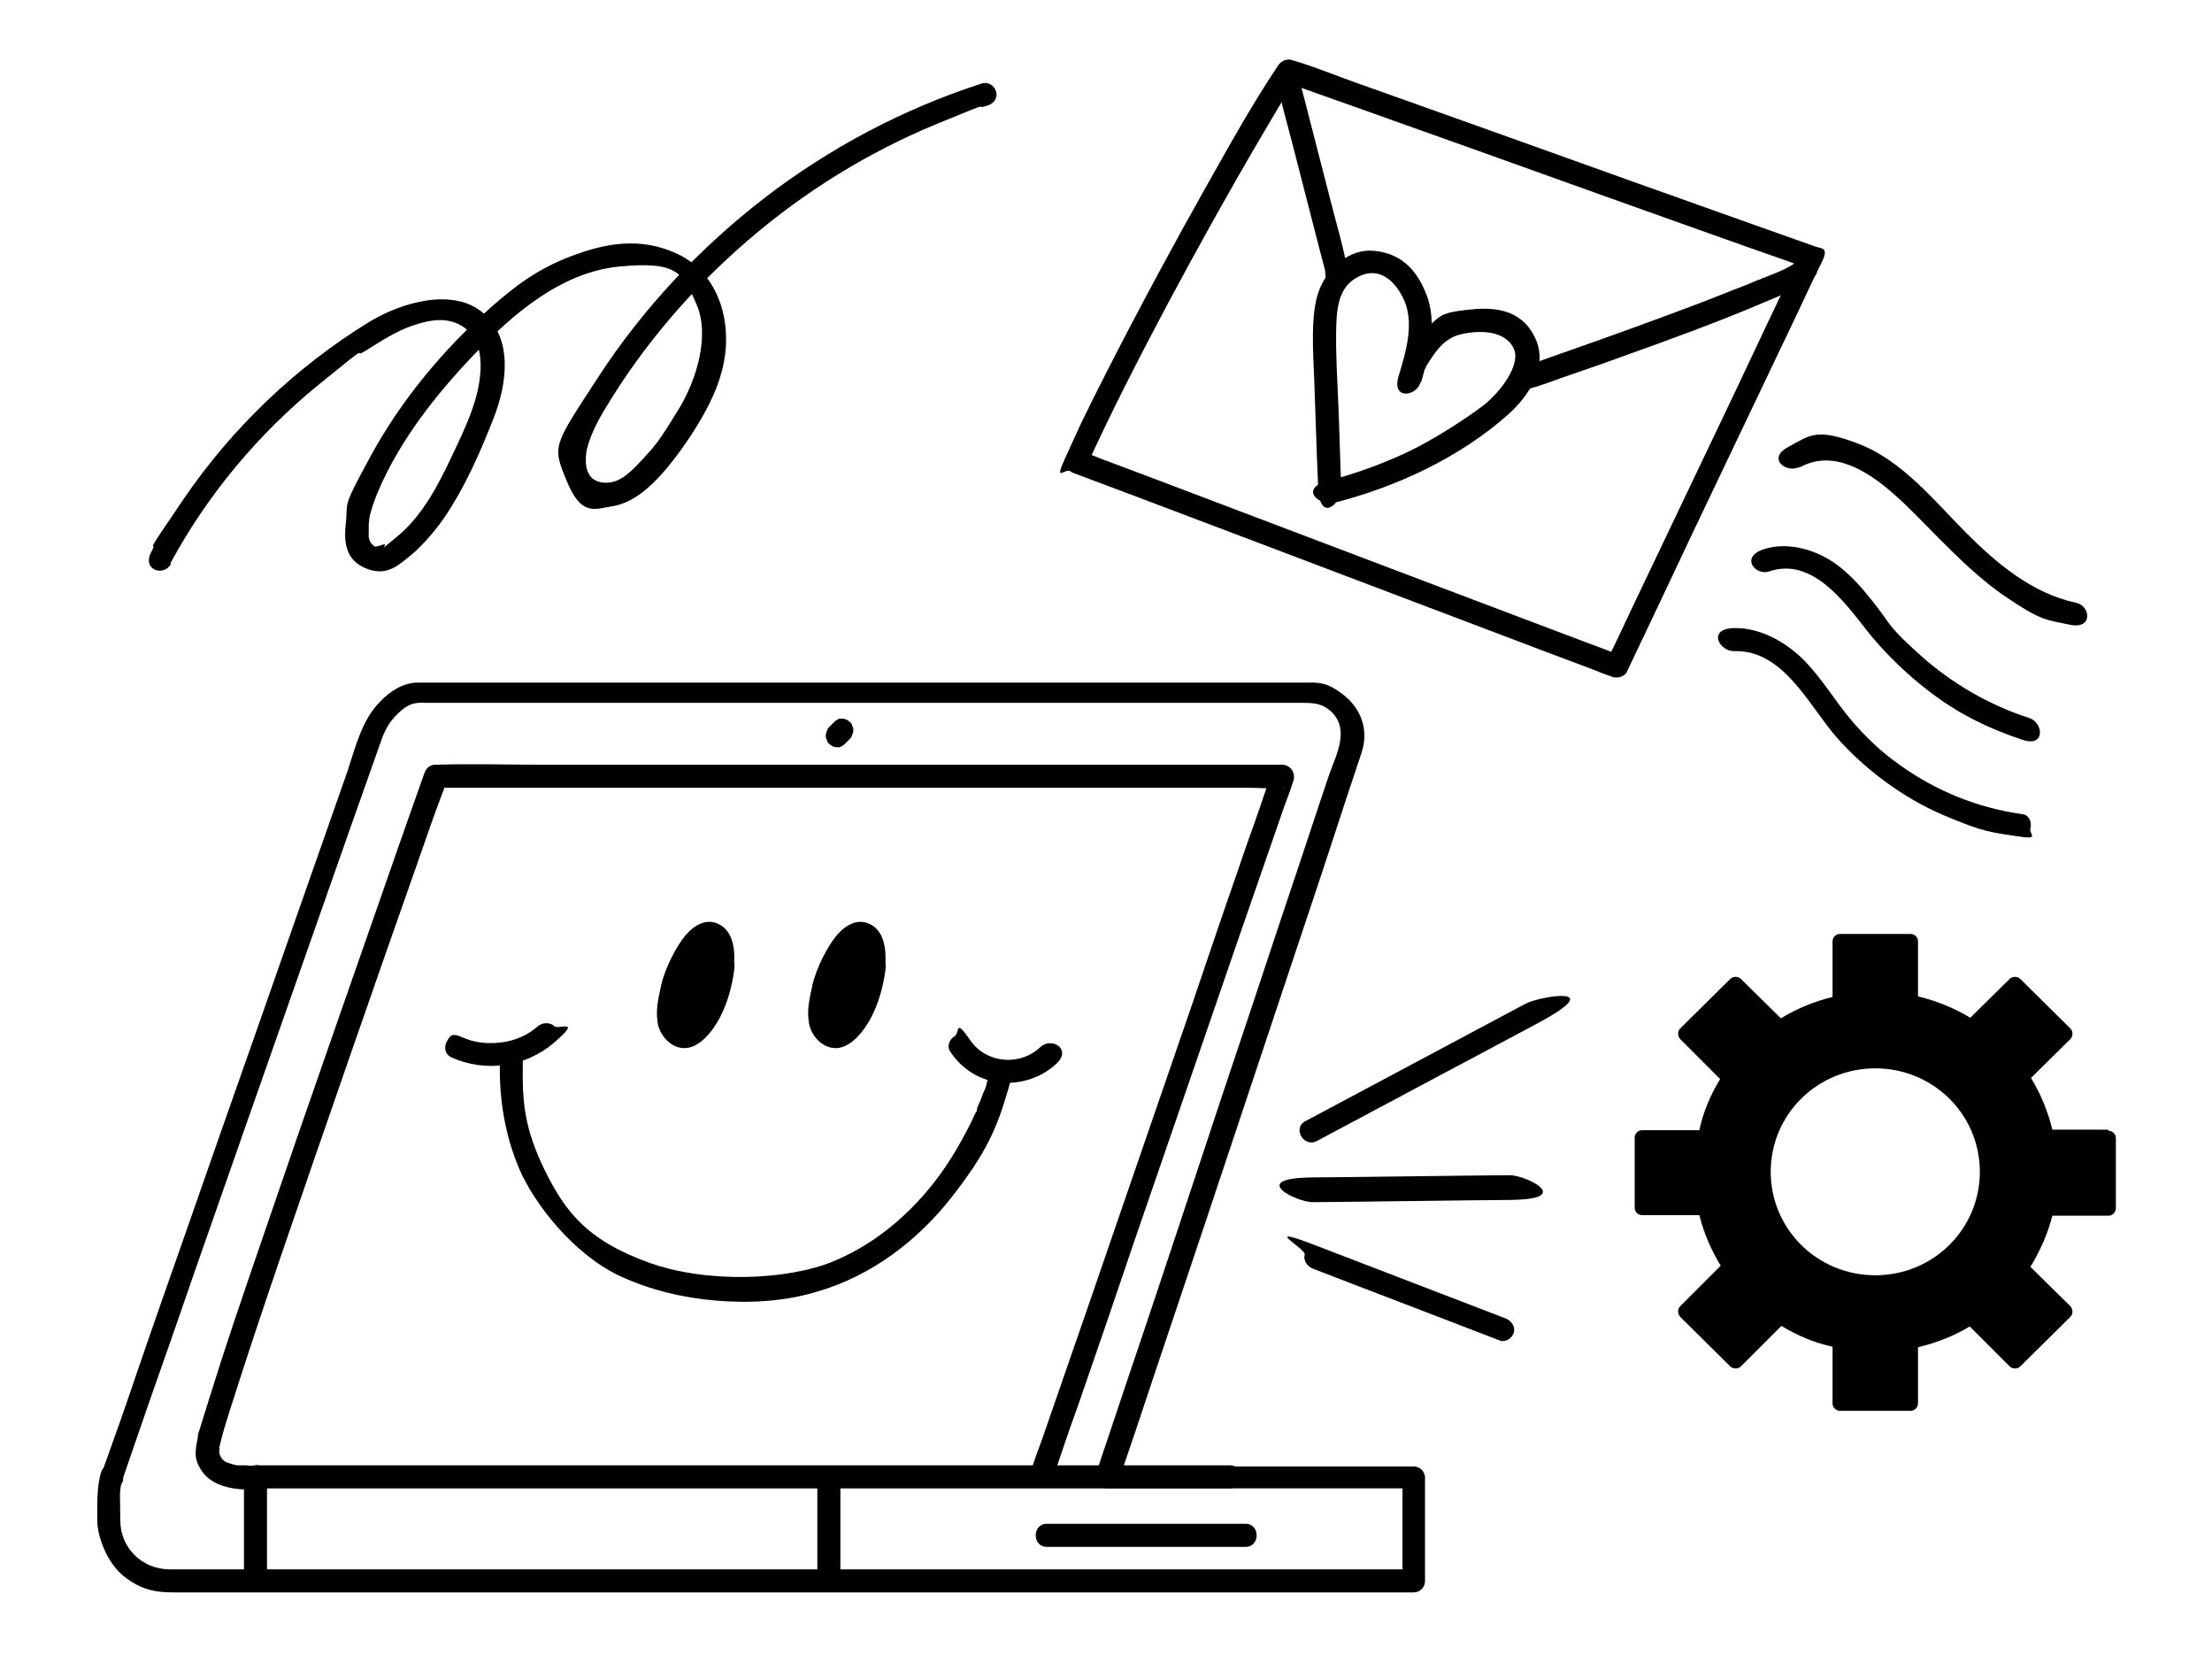 <?xml version="1.0" encoding="UTF-8"?>
<svg id="Capa_1" xmlns="http://www.w3.org/2000/svg" version="1.1" viewBox="0 0 393.5 295.8">
  <!-- Generator: Adobe Illustrator 29.2.1, SVG Export Plug-In . SVG Version: 2.1.0 Build 116)  -->
  <g>
    <g>
      <path d="M21.9,262.8c1-2.9,2-5.8,3-8.7,2.5-7.3,5.1-14.5,7.6-21.8s6.8-19.4,10.2-29.2l10.6-30.2,9-25.6,5.2-14.7c.6-1.8,1.3-3.6,2.7-5.1s2.6-2.4,4.2-2.5.8,0,1.2,0h13.9c8.3,0,16.6,0,24.9,0,10.3,0,20.7,0,31,0h60.8c6.7,0,13.3,0,20,0h5.3c1.8,0,3.4,0,4.9,1.2,4,3.2,1.3,8,0,11.7-2.3,6.8-4.5,13.6-6.8,20.4s-6.3,19-9.5,28.5-6.8,20.5-10.2,30.7-5.8,17.5-8.8,26.3c-1.8,5.4-3.6,10.7-5.4,16.1s-.5,1.4-.7,2.2c-.4,1.3.7,2.6,2,2.6h54.5l-2-2v18.4l2-2H33c-.9,0-1.9,0-2.8,0-4.9,0-8.8-3.8-8.8-8.7s-.3-5.2.5-7.5-3.1-3.6-3.9-1.1-.7,5.8-.7,8.6,1.7,7.5,4.7,9.9,5.6,2.9,8.8,2.9h210.4c3.3,0,6.6,0,9.9,0s.3,0,.4,0c1.1,0,2-.9,2-2v-18.4c0-1.1-.9-2-2-2h-54.5l2,2.6c1-3,2-6,3-8.9,2.5-7.5,5-15,7.5-22.4s6.6-19.7,9.9-29.6c3.4-10.2,6.8-20.4,10.2-30.6s5.6-16.7,8.3-25,2.9-8.7,4.3-13-.2-8-3.3-10.4-4.6-2.1-7.2-2.1c-4.6,0-9.1,0-13.7,0h-56.2c-10.9,0-21.7,0-32.6,0h-28.7c-6.7,0-13.3,0-20,0h-5.1c-.4,0-.7,0-1.1,0-2.5,0-4.9,1.5-6.6,3.3-3.3,3.2-4.5,8.3-5.9,12.5l-7.3,20.8c-3.4,9.6-6.7,19.2-10.1,28.8s-7.2,20.5-10.8,30.8-6.2,17.6-9.2,26.4-3.7,10.7-5.6,16-.5,1.5-.8,2.2c-.9,2.5,3.1,3.6,3.9,1.1Z"/>
      <path d="M218.8,260.6c-6.1,0-12.2,0-18.2,0-13.6,0-27.3,0-40.9,0s-32.7,0-49.1,0c-14.2,0-28.5,0-42.7,0s-14.5,0-21.8,0h-.5c-2.6,0-2.6,4.1,0,4.1,6.1,0,12.2,0,18.2,0,13.6,0,27.3,0,40.9,0s32.7,0,49.1,0,28.5,0,42.7,0,14.5,0,21.8,0h.5c2.6,0,2.6-4.1,0-4.1h0Z"/>
      <path d="M47.5,280.6v-18c0-1-.9-2.2-2-2s-1.2,0-1.8,0-.6,0-.9,0c-.6,0,0,0-.5,0s-1.3-.3-1.9-.5-1.3-.9-1.4-1.9,0-.6,0-.7-.2.6,0,.4,0-.3,0-.4c.5-2.3,1.2-4.5,1.9-6.7,2.9-9.2,6-18.4,9.1-27.5s8.3-24.1,12.5-36.2,7.5-21.5,11.3-32.3,2.5-7.2,3.8-10.8,1.4-3.4,1.8-5.2,0-.2,0-.2l-2,1.5h144.6c1.9,0,3.9.2,5.9,0s.2,0,.3,0l-2-2.6c-1.4,4.1-2.8,8.3-4.3,12.4-3.4,9.8-6.8,19.7-10.1,29.5-4.1,11.9-8.2,23.8-12.3,35.7s-7.1,20.7-10.7,31l-3.5,10.1c-.6,1.6-1.2,3.2-1.7,4.8s0,.1,0,.2c-.9,2.5,3.1,3.6,3.9,1.1,1.4-4.1,2.8-8.3,4.3-12.4,3.4-9.8,6.8-19.7,10.1-29.5,4.1-11.9,8.2-23.8,12.3-35.7s7.1-20.7,10.7-31l3.5-10.1c.6-1.6,1.2-3.2,1.7-4.8s0-.1,0-.2c.4-1.3-.7-2.6-2-2.6H96c-6.1,0-12.2-.2-18.2,0s-.2,0-.3,0c-1,0-1.7.6-2,1.5-1.6,4.5-3.2,9-4.8,13.6-3.7,10.6-7.4,21.2-11.1,31.8-4.3,12.3-8.6,24.7-12.8,37s-6.6,19.2-9.6,28.9-1.6,4.8-2.1,7.3-.4,3.6.6,5.2c1.6,2.7,5,3.5,7.9,3.6s1.2,0,1.8,0l-2-2v18c0,2.6,4.1,2.6,4.1,0h0Z"/>
      <path d="M145.4,263.1v17.5c0,2.6,4.1,2.6,4.1,0v-17.5c0-2.6-4.1-2.6-4.1,0h0Z"/>
      <path d="M186.2,275.1h35.4c2.6,0,2.6-4.1,0-4.1h-35.4c-2.6,0-2.6,4.1,0,4.1h0Z"/>
      <path d="M150.3,132.3l.9-.9c.2-.2.3-.4.4-.7.1-.2.2-.5.2-.8,0-.3,0-.5-.2-.8,0-.3-.2-.5-.4-.7l-.4-.3c-.3-.2-.7-.3-1-.3h-.5c-.3.2-.6.3-.9.6l-.9.9c-.2.2-.3.4-.4.7-.1.2-.2.5-.2.8,0,.3,0,.5.2.8,0,.3.2.5.4.7l.4.3c.3.2.7.3,1,.3h.5c.3-.2.6-.3.9-.6h0Z"/>
      <g>
        <g>
          <path d="M129,172.8c-.4,3.3-1.6,6.4-3.3,9.2-.5.7-1,1.5-1.7,2-.7.5-1.7.8-2.5.5-1.5-.5-2.1-2.4-2-3.9.8-13.7,11-19.8,9.6-7.7Z"/>
          <path d="M126.9,172.8c0,0,0,.4,0,0,0,.1,0,.2,0,.3,0,.2,0,.5-.1.7-.1.5-.2,1.1-.4,1.6s-.3.9-.4,1.4-.2.5-.3.7,0,.2-.1.3c.1-.3,0,.1,0,.2-.4.9-.9,1.8-1.4,2.7s-.2.4-.4.6-.1.2-.2.3c0,0,.2-.2,0,0s-.3.3-.4.5-.2.2-.3.3c.2-.1,0,0,0,0s-.2.1-.3.2c0,0,.3,0,0,0s-.4.1-.2,0,0,0,0,0c-.5,0,0,0,0,0,0,0-.5-.3,0,0,0,0-.1,0-.2-.1-.2-.2.3.3,0,0s-.1-.1-.2-.2c-.2-.1.1.3,0,0s-.2-.3-.3-.5c.2.4,0,0,0-.2s0-.2,0-.3-.1-.4,0-.1,0-.3,0-.4c0-.2,0-.4,0-.6,0-.5,0-.9.1-1.4s0-.7,0-.2c0-.2,0-.4,0-.6,0-.4.1-.8.2-1.2.2-.8.4-1.5.6-2.3s.2-.7.3-1,.1-.3.2-.5c0-.3-.2.3,0,0s0-.2.1-.3c.3-.6.6-1.1.9-1.7s.3-.5.5-.7.2-.2.2-.3,0-.1.1-.2c.2-.2,0,.1-.1.2.2-.1.4-.4.5-.6s.3-.3.5-.5.2-.1.2-.2c.3-.3,0,0-.1,0,.2,0,.4-.2.5-.4s.2,0,.2-.1c.3-.2-.5.2-.2,0s.3,0,.5-.1-.6,0-.3,0,.1,0,.2,0c.3,0-.5-.1-.3,0s.2,0,.2,0-.6-.2-.2,0,.3.2,0,0,0,0,0,0,0,0,0,0c.2.2-.2-.2-.2-.2,0,.1.2.4.3.5-.3-.3-.2-.5-.1-.3s0,.1,0,.2c0,.1,0,.3.1.4s0,.3,0,.4,0,.6,0,.2,0,.2,0,.3c0,.2,0,.3,0,.5,0,.8,0,1.7-.1,2.5s1,2.1,2,2,1.9-.9,2-2c.3-2.6.3-6.4-2.2-8s-4.9,0-6.4,1.8-3.6,5.7-4.3,8.9-.9,4.5-.6,6.6,2.3,4.6,4.9,4.5,4.9-3,6.2-5.5,2.1-5.4,2.5-8.3-1-2.1-2-2-1.9.9-2,2Z"/>
        </g>
        <g>
          <path d="M155.9,172.8c-.4,3.3-1.6,6.4-3.3,9.2-.5.7-1,1.5-1.7,2-.7.5-1.7.8-2.5.5-1.5-.5-2.1-2.4-2-3.9.8-13.7,11-19.8,9.6-7.7Z"/>
          <path d="M153.8,172.8c0,0,0,.4,0,0,0,.1,0,.2,0,.3,0,.2,0,.5-.1.7-.1.5-.2,1.1-.4,1.6s-.3.9-.4,1.4-.2.5-.3.7,0,.2-.1.3c.1-.3,0,.1,0,.2-.4.9-.9,1.8-1.4,2.7s-.2.4-.4.6-.1.2-.2.3c0,0,.2-.2,0,0s-.3.3-.4.5-.2.2-.3.3c.2-.1,0,0,0,0s-.2.1-.3.2c0,0,.3,0,0,0s-.4.1-.2,0,0,0,0,0c-.5,0,0,0,0,0,0,0-.5-.3,0,0,0,0-.1,0-.2-.1-.2-.2.3.3,0,0s-.1-.1-.2-.2c-.2-.1.1.3,0,0s-.2-.3-.3-.5c.2.4,0,0,0-.2s0-.2,0-.3-.1-.4,0-.1,0-.3,0-.4c0-.2,0-.4,0-.6,0-.5,0-.9.1-1.4s0-.7,0-.2c0-.2,0-.4,0-.6,0-.4.1-.8.2-1.2.2-.8.4-1.5.6-2.3s.2-.7.3-1,.1-.3.2-.5c0-.3-.2.3,0,0s0-.2.1-.3c.3-.6.6-1.1.9-1.7s.3-.5.5-.7.2-.2.2-.3,0-.1.1-.2c.2-.2,0,.1-.1.2.2-.1.4-.4.5-.6s.3-.3.5-.5.2-.1.2-.2c.3-.3,0,0-.1,0,.2,0,.4-.2.5-.4s.2,0,.2-.1c.3-.2-.5.2-.2,0s.3,0,.5-.1-.6,0-.3,0,.1,0,.2,0c.3,0-.5-.1-.3,0s.2,0,.2,0-.6-.2-.2,0,.3.2,0,0,0,0,0,0,0,0,0,0c.2.2-.2-.2-.2-.2,0,.1.2.4.3.5-.3-.3-.2-.5-.1-.3s0,.1,0,.2c0,.1,0,.3.1.4s0,.3,0,.4,0,.6,0,.2,0,.2,0,.3c0,.2,0,.3,0,.5,0,.8,0,1.7-.1,2.5s1,2.1,2,2,1.9-.9,2-2c.3-2.6.3-6.4-2.2-8s-4.9,0-6.4,1.8-3.6,5.7-4.3,8.9-.9,4.5-.6,6.6,2.3,4.6,4.9,4.5,4.9-3,6.2-5.5,2.1-5.4,2.5-8.3-1-2.1-2-2-1.9.9-2,2Z"/>
        </g>
        <path d="M80.2,188c6.1,2.8,13.3,1.8,18.4-2.6s.7-2.2,0-2.9-2.1-.7-2.9,0c-1.8,1.6-4.1,2.6-6.6,2.9s-4.8,0-6.8-.9-2.2-.3-2.8.7-.3,2.3.7,2.8h0Z"/>
        <path d="M169.1,187.1c2,3,5.1,5,8.7,5.4s7.5-.8,10.2-3.4-1-4.7-2.9-2.9c-3.7,3.5-9.7,2.9-12.5-1.2s-1.8-1.3-2.8-.7-1.4,1.9-.7,2.8h0Z"/>
        <path d="M89,187.4c-.4,6.8.6,13.9,3.3,20.3s9.7,15.3,17.9,19.2c5.4,2.5,11.2,3.9,17.1,4.4s12.2.2,18.1-1.6c9.6-2.8,17.8-9,23.9-16.8s8-12.1,10-19,.3-.9.4-1.4c.6-2.6-3.4-3.7-3.9-1.1s-.5,2-.9,3-.4,1.2-.7,1.8-.3.7-.4,1,0,0,0,.2c0,.2-.2.4-.3.6-1.5,3.3-3.3,6.5-5.3,9.5-4.9,7.2-11.7,13.4-19.9,16.8s-22.6,4-33,.2-14.5-8.5-18.3-16.2-4.1-12.5-4-19.1,0-1.3,0-2c.1-2.6-4-2.6-4.1,0h0Z"/>
      </g>
      <path d="M234.3,202.9c13.1-7,26.1-13.9,39.2-20.9s.3-4.8-2.1-3.5c-13.1,7-26.1,13.9-39.2,20.9-2.3,1.2-.3,4.8,2.1,3.5h0Z"/>
      <path d="M233.5,213.8c11.7-.1,23.4-.3,35.1-.4s2.8-4.4,0-4.4c-11.7.1-23.4.3-35.1.4s-2.8,4.4,0,4.4h0Z"/>
      <path d="M233.5,225.6c11.1,4.3,22.2,8.5,33.3,12.8,1,.4,2.2-.4,2.5-1.4s-.4-2.1-1.4-2.5c-11.1-4.3-22.2-8.5-33.3-12.8s-2.2.4-2.5,1.4.4,2.1,1.4,2.5h0Z"/>
    </g>
    <path d="M375,200.9h-9.9c-.8-3.3-2.1-6.4-3.8-9.2l7-6.9c.5-.5.5-1.4,0-1.9l-8.9-8.8c-.5-.5-1.4-.5-1.9,0l-7,6.9c-2.8-1.7-6-3-9.3-3.8v-9.8c0-.7-.6-1.3-1.3-1.3h-12.6c-.7,0-1.3.6-1.3,1.3v9.9c-3.3.8-6.4,2.1-9.2,3.8l-7.1-7c-.5-.5-1.4-.5-1.9,0l-8.9,8.8c-.5.5-.5,1.3,0,1.9l7.1,7.1c-1.7,2.8-3,5.8-3.7,9.1h-10.2c-.7,0-1.3.6-1.3,1.3v12.5c0,.7.6,1.3,1.3,1.3h10.2c.8,3.2,2.1,6.2,3.8,9l-7.2,7.2c-.5.5-.5,1.3,0,1.9l8.9,8.8c.5.5,1.4.5,1.9,0l7.2-7.2c2.8,1.7,5.8,3,9.1,3.7v10.1c0,.7.6,1.3,1.3,1.3h12.6c.7,0,1.3-.6,1.3-1.3v-10c3.3-.8,6.4-2,9.2-3.7l7.1,7.1c.5.5,1.4.5,1.9,0l8.9-8.8c.5-.5.5-1.3,0-1.9l-7.1-7c1.7-2.8,3.1-5.9,3.9-9.1h10c.7,0,1.3-.6,1.3-1.3v-12.5c0-.7-.6-1.3-1.3-1.3ZM333.6,226.8c-10.3,0-18.6-8.2-18.6-18.4s8.3-18.4,18.6-18.4,18.6,8.2,18.6,18.4-8.3,18.4-18.6,18.4Z"/>
  </g>
  <path d="M30.3,100.2c6.6-12.2,15.6-23,26.4-31.8s5.4-4.2,8.3-6,5.6-3.6,8.7-4.6,5.9-1.4,8.5.2,3.2,4.1,3.3,6.7c.1,5.8-2.8,11.5-5.2,16.6s-5.2,10.4-9.5,14-1.6,1.2-2.5,1.5-.9.3-1.4.4-.4,0-.4,0c0,0,.8.4.2,0s-.2-.1-.3-.2c-.3-.2,0,0,0,0-.2-.2-.6-.7-.3-.3-.2-.2-.3-.5-.4-.7s.1.4,0,0,0-.3-.1-.5,0-.3,0-.4c0-.4,0,.4,0,0s0-.7,0-1.1,0-.7,0-1c0,.4.1-.6.1-.8.3-1.6,1-3.5,1.6-4.9,3.9-9.1,10.3-17.2,17.1-24.3s15.4-14.6,25.8-15.6,11.3,1.2,13.7,6.7.1,13.4-3.3,18.9-3.9,6.1-6.3,8.7-4.4,4.5-7.2,4.1-3.1-3.1-2.8-5.3,1.9-5.5,3.4-7.9c6.8-11.3,15.4-21.3,25.4-29.9s21.3-15.6,33.4-20.6,6-2.3,9.1-3.3,1.4-4.8-1.1-3.9c-13.9,4.5-26.9,11.4-38.5,20.3-11.5,8.9-21.6,19.6-29.6,31.9s-8.2,12.1-5.6,18.4,4.8,5.1,8.3,4.5,6.5-3.3,8.8-5.9,5-6.4,7-9.9,3.6-7.2,4.1-11.2c.9-7-1.7-14.6-8.4-17.8s-13.1-1.9-19.1.4-9.9,5.3-14.1,9c-8.4,7.4-16,16.5-21.4,26.4s-4,7.9-4.5,12.3.8,6.9,4.2,8,5.4-1,7.2-2.4,4.4-4.3,6.1-6.8c3.7-5.4,6.4-11.6,8.8-17.7s3.5-14.1-1.8-18.7-14.5-2-20.4,1.6c-13,8-24.3,18.8-32.9,31.4s-4.1,6.3-5.8,9.5,2.3,4.4,3.5,2.1h0Z"/>
  <g>
    <path d="M193.2,83.1c4.5-9.9,9.5-19.6,14.6-29.2,5.3-9.9,10.8-19.8,16.5-29.5s4.3-7.2,6.6-10.7l-2.3.9c3.1,1.1,6.2,2.2,9.3,3.3,7.4,2.6,14.8,5.3,22.2,7.9,8.9,3.2,17.9,6.4,26.8,9.6s15.5,5.5,23.3,8.3l7.7,2.7c1.2.4,2.4,1,3.6,1.3s.1,0,.2,0l-1.2-3c-3.9,8.2-7.8,16.4-11.7,24.7l-18.6,39c-1.4,3-2.8,6-4.3,9l2.3-.9c-3.2-1.2-6.4-2.4-9.6-3.6-7.7-2.9-15.3-5.8-23-8.7l-27.7-10.5-24-9.1-8-3c-1.2-.5-2.5-1-3.7-1.4s-.1,0-.2,0c-1-.4-2.2.4-2.5,1.4s.4,2.1,1.4,2.5c3.2,1.2,6.4,2.4,9.6,3.6,7.7,2.9,15.3,5.8,23,8.7,9.2,3.5,18.5,7,27.7,10.5l24,9.1,8,3c1.2.5,2.5,1,3.7,1.4s.1,0,.2,0c.8.3,2-.2,2.3-.9,3.9-8.2,7.8-16.4,11.7-24.7l18.6-39c1.4-3,2.8-6,4.3-9s0-2.5-1.2-3c-3.1-1.1-6.2-2.2-9.3-3.3-7.4-2.6-14.8-5.3-22.2-7.9-8.9-3.2-17.9-6.4-26.8-9.6l-23.3-8.3c-3.7-1.3-7.5-2.9-11.3-4s-.1,0-.2,0c-.9-.3-1.8.2-2.3.9-4.9,7.3-9.1,15-13.4,22.6s-11.4,20.7-16.8,31.3-5.1,10.3-7.5,15.5-.3,2.2.7,2.8,2.3.3,2.8-.7Z"/>
    <path d="M252.8,68c1.4-4.9,2.9-10.5,1-15.5s-5-7.5-9.4-7.9-8.3,3.1-9.8,7.2-1,10.8-.8,15.9.4,12.7.7,19.1,4.2,2.6,4.1,0c-.2-4.8-.3-9.6-.5-14.4s-.5-9.4-.4-14.1.9-7.8,4.4-9.3,6.1,1.2,7.4,3.8c2.3,4.3.6,9.8-.7,14.1s3.2,3.6,3.9,1.1h0Z"/>
    <path d="M253.6,65.3c1.7-2.7,3.2-5.2,6.5-5.9s7.5-.6,9.1,2.4-2.5,8.1-5.2,10.2-7.9,5.5-12.2,7.7-10.1,4.4-15.5,5.8-1.5,4.6,1.1,3.9c11-2.8,22.2-8,30.8-15.6,3.8-3.4,7.4-8.7,4.8-13.9s-7.7-5.3-12-4.8-4.6.9-6.4,2.5-3.1,3.6-4.4,5.6,2.1,4.3,3.5,2.1h0Z"/>
    <path d="M227.1,14c.7,4.1,2,8.3,3,12.3,1.5,5.8,3,11.7,4.5,17.5s1,3.5,1.2,5.3,1.5,1.7,2.5,1.4,1.6-1.4,1.4-2.5c-.7-4.1-2-8.3-3-12.3-1.5-5.8-3-11.7-4.5-17.5s-1-3.5-1.2-5.3-1.5-1.7-2.5-1.4-1.6,1.4-1.4,2.5h0Z"/>
    <path d="M271.8,69.2c1.9-.5,3.8-1.2,5.7-1.9,3.8-1.3,7.6-2.6,11.4-4,8.4-3,16.9-6.1,25.1-9.6s5.6-2,7.8-3.7,1.3-1.8.7-2.8-1.9-1.4-2.8-.7c-1.8,1.4-4.2,2.2-6.2,3s0,0-.2.1-.4.2-.6.2c-.5.2-.9.4-1.4.6-.9.4-1.8.7-2.8,1.1-2,.8-4.1,1.6-6.1,2.4-8.2,3.1-16.5,6.1-24.8,9s-4.6,1.7-6.9,2.3-1.5,4.6,1.1,3.9h0Z"/>
    <path d="M320.2,83.1c6.9-3.8,14.1,2.2,18.8,6.7s11,11.7,17.6,16.2,7.4,4.2,11.6,5.1,3.7-3.4,1.1-3.9c-7.8-1.7-14-6.9-19.5-12.4s-11.3-12.8-19-15.8-8.8-1.6-12.7.5-.2,4.8,2.1,3.5h0Z"/>
    <path d="M314.8,101.6c7.5-2.5,13.2,5.3,17.2,10.4s10,10.7,16.4,14.5c3.6,2.1,7.5,3.8,11.5,5.1s3.6-3.1,1.1-3.9c-7.1-2.3-13.7-6.1-19.3-11.1s-5.3-5.4-7.6-8.4-4.8-6.1-8.1-8.3-8.1-3.6-12.3-2.2-1.4,4.8,1.1,3.9h0Z"/>
    <path d="M308.6,115.8c8.7-.2,13.2,9.7,18.1,15.3s11.8,10.8,19.1,13.9,8.5,3,12.9,3.7,2.2-.3,2.5-1.4-.3-2.4-1.4-2.5c-7.9-1.1-15.4-4.1-21.9-8.8-3.3-2.3-6.2-5.1-8.8-8.2s-5-7.1-8-10.2-7.7-6-12.6-5.9-2.6,4.2,0,4.1h0Z"/>
  </g>
</svg>